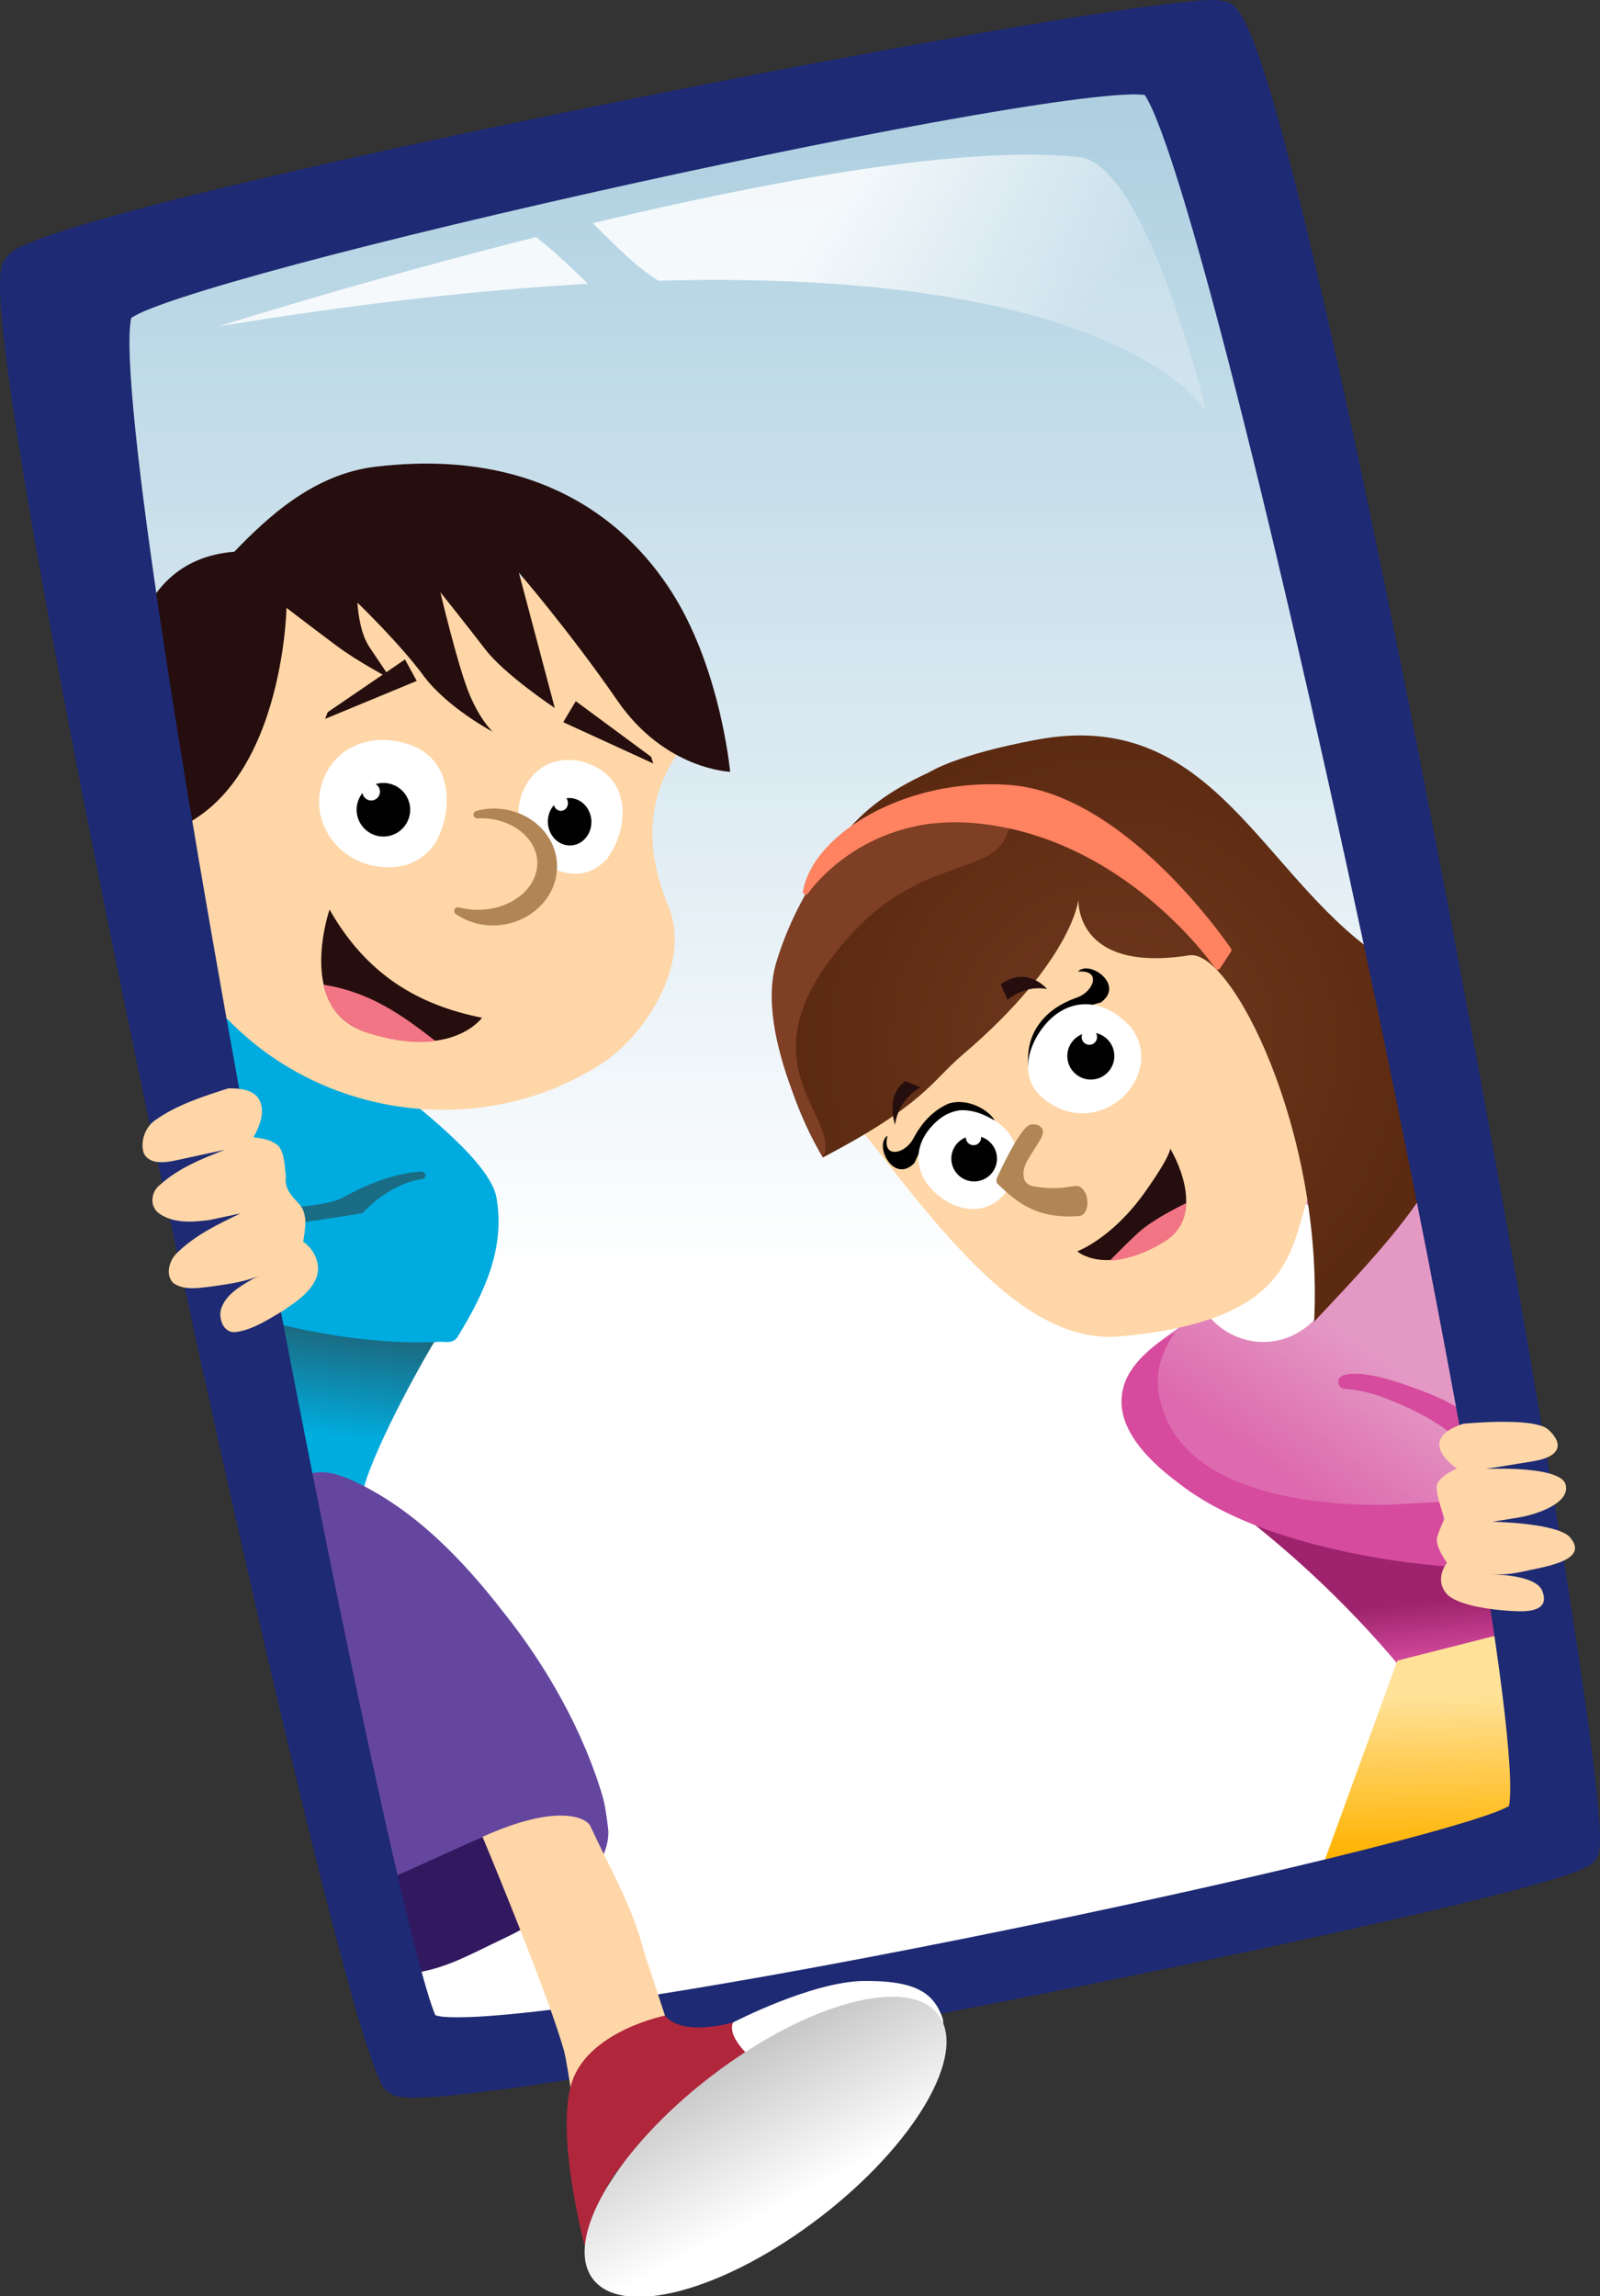 <svg xmlns="http://www.w3.org/2000/svg" xmlns:xlink="http://www.w3.org/1999/xlink" width="278.829" height="400" viewBox="0 0 278.829 400"><rect x="0" y="0" width="278.829" height="400" fill="#333333" stroke="none"/><defs><linearGradient xlink:href="#a" id="j" x1="145.608" y1="190.664" x2="145.608" y2="306.977" gradientUnits="userSpaceOnUse"/><linearGradient id="a"><stop offset="0" stop-color="#aed0e1"/><stop offset="1" stop-color="#fff"/></linearGradient><linearGradient xlink:href="#b" id="k" x1="98.22" y1="323.476" x2="99.658" y2="312.83" gradientUnits="userSpaceOnUse"/><linearGradient id="b"><stop offset="0" stop-color="#00addf"/><stop offset="1" stop-color="#1c687e"/></linearGradient><linearGradient xlink:href="#c" id="l" x1="197.382" y1="300.51" x2="196.909" y2="295.429" gradientUnits="userSpaceOnUse" gradientTransform="matrix(1.126 0 0 1.126 -25.035 -33.043)"/><linearGradient id="c"><stop offset="0" stop-color="#d74da0"/><stop offset="1" stop-color="#9e236c"/></linearGradient><linearGradient xlink:href="#d" id="m" x1="189.363" y1="285.706" x2="196.551" y2="275.33" gradientUnits="userSpaceOnUse" gradientTransform="matrix(1.126 0 0 1.126 -25.035 -33.043)"/><linearGradient id="d"><stop offset="0" stop-color="#dd6aae"/><stop offset="1" stop-color="#e499c5"/></linearGradient><linearGradient xlink:href="#e" id="n" x1="202.84" y1="315.98" x2="202.614" y2="302.984" gradientUnits="userSpaceOnUse" gradientTransform="matrix(1.126 0 0 1.126 -25.035 -33.043)"/><linearGradient id="e"><stop offset="0" stop-color="#ffb300"/><stop offset="1" stop-color="#ffe197"/></linearGradient><radialGradient xlink:href="#f" id="o" gradientUnits="userSpaceOnUse" gradientTransform="rotate(-12.177 227.78 297.278)" cx="185.058" cy="238.807" r="26.426"/><radialGradient id="f" cx="185.058" cy="238.807" r="26.426" gradientTransform="rotate(-12.177 227.78 297.278)" gradientUnits="userSpaceOnUse"><stop offset="0" stop-color="#6F391F"/><stop offset=".994" stop-color="#5C2A11"/></radialGradient><linearGradient xlink:href="#g" id="p" x1="140.326" y1="399.979" x2="132.499" y2="385.247" gradientUnits="userSpaceOnUse"/><linearGradient id="g"><stop offset="0" stop-color="#fff"/><stop offset="1" stop-color="#c3c3c3"/></linearGradient><linearGradient y2="225.897" x2="165.063" y1="206.294" x1="147.008" gradientTransform="rotate(-12.17 181.32 354) scale(1.054)" gradientUnits="userSpaceOnUse" id="q" xlink:href="#h"/><linearGradient id="h" gradientUnits="userSpaceOnUse" x1="147.008" y1="206.294" x2="165.063" y2="225.897" gradientTransform="rotate(-12.177 227.78 297.278)"><stop offset="0" stop-color="#FFF"/><stop offset="1" stop-color="#FFF" stop-opacity=".28"/></linearGradient><linearGradient xlink:href="#i" id="r" gradientUnits="userSpaceOnUse" gradientTransform="rotate(-12.17 181.32 354) scale(1.054)" x1="170.595" y1="184.569" x2="188.65" y2="204.172"/><linearGradient id="i" gradientUnits="userSpaceOnUse" x1="170.595" y1="184.569" x2="188.65" y2="204.172" gradientTransform="rotate(-12.177 227.78 297.278)"><stop offset="0" stop-color="#FFF"/><stop offset="1" stop-color="#FFF" stop-opacity=".28"/></linearGradient></defs><path d="M105.107 383.314c-.998-.436-1.262-1.01-2.444-5.3-6.21-22.543-21.845-104.005-27.234-141.887-2.212-15.548-2.902-25.523-1.84-26.586 4.17-4.168 85.306-22.592 100.875-22.906l3.414-.07.758 1.364c2.902 5.213 10.225 32.797 18.05 67.99 13.1 58.92 20.68 103.256 18.094 105.842-.786.786-3.506 1.695-11.19 3.74-22.492 5.98-64.706 14.47-85.228 17.135-6.185.803-12.26 1.114-13.257.68z" fill="url(#j)" transform="translate(-107.103 -309.905) scale(1.734)"/><path d="M67.57 188.56c-15.082-7.48-12.755-10.792-32.597-11.242 5.905 26.89 16.986 55.464 17.2 83.677 2.014-.643 3.99-1.286 5.806-1.978.94-.352 5.595.73 5.522-.233 1.78-7.196 6.933-17.82 10.635-23.767 1.682-2.643 4.3-.003 5.655-2.22 4.58-7.514 8.28-15.26 6.73-24.16-1.052-6.036-12.74-15.036-18.95-20.078z" fill="#00abdf"/><path d="M105.413 313.54s-7.59.542-17.774-2.383c-10.183-2.924 4.982 15.527 4.982 15.527l5.677 1.54c1.447-4.936 6.47-13.69 7.113-14.683z" fill="url(#k)" transform="translate(-107.103 -309.905) scale(1.734)"/><path d="M73.496 204.097s-1.443-.014-3.836.538c-2.394.552-5.786 1.672-9.82 3.935-1.032.576-2.898 1.01-4.467 1.26-1.56.248-2.818.334-2.83.335l-3.577.162a.65.65 0 0 0-.61.766l.326 1.788a.65.65 0 0 0 .738.53c4.5-.684 9.1-1.28 13.56-2.063a.65.65 0 0 0 .358-.193c5.082-5.324 10.206-5.76 10.206-5.76a.65.65 0 0 0-.048-1.297z" fill="#1a6c84"/><g transform="matrix(1.875 0 0 1.875 -125.652 -282.132)"><path d="M177.404 287.62s13.467 8.256 23.973 23.244c3.828 5.462 9.12 2.65 9.12 2.65l-4.727-21.975-16.304-4.254z" fill="url(#l)"/><path d="M186.214 263.895s-3.832 5.21-8.525 9.08c-2.643 2.177-9.17 5.215-5.06 11 1.982 2.79 5.22 5.73 11.934 8.476 2.32.95 21.394 3.578 21.394 3.578l-7.834-42.325-9.778-1.13s-.067 7.638-2.132 11.322z" fill="url(#m)"/><path d="M193.013 278.1c-.4-.007-.69.027-.897.072-.206.044-.386.13-.386.13a.64.64 0 0 0 .248 1.198c1.902.168 3.036.507 5.427 1.543 3.653 1.585 5.514 3.513 5.514 3.513a.64.64 0 0 0 1.05-.68l-.78-1.94a.64.64 0 0 0-.068-.122s-.125-.163-.304-.31c-.18-.147-.454-.34-.885-.58-.862-.483-2.35-1.16-4.95-2.012-1.92-.63-3.17-.8-3.97-.813z" fill="#d64b9d"/><ellipse transform="matrix(1.046 0 0 1.423 -197.838 -158.933)" cx="365.448" cy="300.055" rx="6.444" ry="4.989" color="#000" overflow="visible" fill="#fff" fill-rule="evenodd"/><path d="M176.24 274.242s-2.066 2.537-1.538 5.655c.53 3.117 2.496 6.564 8.424 8.645 5.928 2.08 13.07 1.715 13.07 1.715l4.742-.258.807 6.017s-16.557-.907-25.257-7.81c-6.81-5.074-7.07-9.964-.247-13.965z" fill="#d64b9d"/><path d="M206.574 302.29l-9.682 2.457-7.226 19.848 24.35-7.438z" fill="url(#n)"/></g><path d="M140.606 185.156c17.766 20.623 34.303 49.026 54.124 47.68 29.624-2.576 30.05-14.126 33.085-23.966 1.496-4.848 2.27-7.41 2.777-21.275.173-4.708-.643-9.774-2.307-14.777-6.533-19.602-26.16-38.277-51.093-30.92-31.292 9.233-40.143 19.513-36.586 43.258z" fill="#ffd6a7"/><path d="M198.213 244.844c-1.01-1.212-2.23-2.464-3.704-3.773-9.078-7-13.2-19.65-27.17-17.034-6.7 1.247-8.732 2.624-8.966 2.732-6.52 3-8.378 6.387-11.44 13.42-3.586 8.232 2.757 18.318 2.757 18.318 8.408-4.402 8.95-6.274 11.516-8.458 9.082-7.734 9.58-12.817 9.58-12.817s-.35 6.1 9.153 4.595c3.464-.55 11.098 14.528 10.304 30.23 6.253-6.625 11.2-11.914 11.693-17.5-1.982-2.912-3.322-6.224-3.724-9.71z" fill="url(#o)" transform="matrix(2.111 0 0 2.111 -172.592 -344.087)"/><path d="M143.434 201.67s-12.08-20.932-8.17-33.964c3.913-13.037 11.765-21.456 11.765-21.456l5.623-1.212 13.425-2.056s13.68-6.737 9.076 3.084c-2.84 6.057-14.734 3.77-26.352 16.197-21.177 22.64-1.938 31.938-5.368 39.408z" fill="#7e3f24"/><path d="M187.727 217.977s5.955-2.157 11.674-10.14c4.612-6.45 4.538-7.748 4.538-7.748s7.003 11.385-1.237 16.265c-10.107 5.98-14.973 1.622-14.973 1.622z" fill="#260e0e"/><path d="M206.727 209.563c-1.355.66-5.83 2.897-8.238 5.057-1.363 1.22-4.297 4.168-5.066 4.948 2.356-.08 5.438-.852 9.315-3.146 2.946-1.745 3.922-4.267 3.987-6.86z" fill="#f27585"/><path d="M175.675 136.716c-9.05-.596-17.52 1.556-23.96 5.085-6.442 3.53-10.894 8.432-11.79 13.468a.496.496 0 0 0 .9.362s9.61-14.284 29.684-12.184c25.97 2.72 41.274 25.247 41.274 25.247a.496.496 0 0 0 .82-.004l1.914-2.904a.496.496 0 0 0 0-.548s-4.54-6.777-11.644-13.723c-7.105-6.946-16.79-14.112-27.2-14.8z" fill="#ff8261"/><g transform="matrix(2.542 0 0 2.542 -237.46 -455.494)" fill-rule="evenodd"><path d="M154.013 257.324c.053-.126.125-.24.246-.31-.404 1.583 1.17 1.297 1.752.22.602-1.11 1.32-1.913 2.406-2.41 1.342-.452 2.852.474 3.192 1.16-1.065-.307-2.04-1.087-3.047-.493-.597.354-1.062.8-1.395 1.326-.063.078-.126.138-.182.22-.023.043-.05.094-.07.138-.426.805-.42.885-.81 1.712-1.29 1.3-2.47-.68-2.093-1.563z"/><path d="M157.56 260.953c-1.424-1.264-1.595-3.08-.327-4.523 1.226-1.396 2.596-1.48 4.274-.513 1.75 1.008 2.007 2.83 1.316 4.244-1.157 2.36-3.512 2.348-5.264.793z" clip-rule="evenodd" fill="#fff"/><circle cx="160.198" cy="258.584" r="1.565" clip-rule="evenodd" fill="#010101"/><circle cx="160.197" cy="258.584" r=".556" clip-rule="evenodd" fill="#010101"/><circle cx="160.182" cy="257.334" r=".469" transform="matrix(1.117 0 0 1.117 -18.77 -30.3)" clip-rule="evenodd" fill="#fff"/><path d="M155.49 253.274l1.05.43s-1.5.675-1.763 2.567c0 0-.717-2.025.713-2.996z" clip-rule="evenodd" fill="#260e0e"/></g><path d="M179.927 195.857c-.814.008-1.47.862-2.007 1.612-1.642 2.295-3.685 6.562-4.172 7.733-.136.33-.155.77.102 1.017 3.668 3.547 7.045 6.09 14.09 5.623 1.83-.12 1.84-3.012 1.118-4.17-1.485-2.39-1.944.092-8.798-.983-1.085-.17-1.713-.807-1.83-1.487-.395-2.277.984-3.476 2.87-6.697.14-.24.75-1.35.278-1.952-.415-.53-.853-.706-1.65-.697z" fill="#b18554"/><path d="M188.732 168.756c-.338.086-.654.222-.873.5 4.132-.402 2.805 3.443-.126 4.488-3.018 1.083-5.316 2.58-6.984 5.113-1.427 2.182-1.808 4.783-1.496 7.358.06.492.25.904.374 1.372-.36-2.796.86-5.808 2.743-8.106 1.12-1.363 2.415-2.36 3.867-2.992.22-.13.396-.264.624-.374.118-.04.256-.09.375-.125 2.187-.758 2.385-.714 4.614-1.373 3.764-2.737-.757-6.466-3.118-5.86z" fill-rule="evenodd"/><g fill-rule="evenodd"><path d="M194.107 183.826c0 2.264-1.835 4.1-4.1 4.1-2.263 0-4.098-1.836-4.098-4.1 0-2.264 1.834-4.1 4.098-4.1s4.1 1.836 4.1 4.1z" fill="#010101"/><path d="M191.776 183.824c0 .975-.79 1.765-1.766 1.765-.975 0-1.766-.79-1.766-1.766 0-.975.79-1.766 1.766-1.766.975 0 1.766.79 1.766 1.766z" fill="#010101"/><path d="M190.096 179.223c.722.19 1.145.93.957 1.65-.193.713-.928 1.142-1.65.948-.715-.192-1.14-.927-.95-1.65.192-.71.93-1.14 1.643-.947z" clip-rule="evenodd" fill="#fff"/><path d="M175.578 174.126s3.118-2.653 6.854-1.857c0 0-3.418-4.116-8-.804l1.146 2.66z" clip-rule="evenodd" fill="#260e0e"/></g><g clip-rule="evenodd" fill-rule="evenodd"><path d="M181.816 191.36c-4.225-3.47-2.84-9.017.172-12.694 3.432-4.188 8.792-5.35 13.923-.892 4.1 3.564 3.596 8.83.732 12.3-3.246 3.948-9.483 5.666-14.826 1.286z" fill="#fff"/><g transform="matrix(2.175 0 0 2.175 -179.325 -363.708)"><circle cx="169.849" cy="251.8" r="1.885" fill="#010101"/><circle cx="169.85" cy="251.799" r=".812" fill="#010101"/><path d="M169.89 249.683c.332.088.526.427.44.758-.09.33-.427.527-.76.438-.328-.09-.524-.427-.436-.76.09-.326.428-.524.755-.435z" fill="#fff"/></g><path d="M175.582 174.13s3.118-2.652 6.854-1.856c0 0-3.42-4.115-8-.803l1.146 2.66z" fill="#260e0e"/></g><g fill="#65469f"><path d="M82.825 320.09c-11.47 5.357-17.692 7.77-21.697 9.553.264 1.127.526 2.248.786 3.372 1.41 1.083 2.708 2.245 3.752 3.545 1.758 2.185 2.87 4.775 3.485 7.55 7.986-.795 11-2.81 19.22-6.72 10.058-4.79 17.44-13.57 16.894-17.836 0 0-2.774-8.644-22.44.536z" fill="#32185f"/><path d="M105.114 313.277c-3.317-11.51-9.95-23.214-17.428-32.49-7.125-9.197-15.496-17.857-25.952-22.742-2.474-1.158-5.235-2.13-7.922-1.254-3.185 1.045-6.375 2.083-9.56 3.124 14.683 48.7 14.078 59.514 16.597 70.346 2.07-.955 4.192-1.815 6.277-2.696 6.266-2.654 12.393-5.63 18.65-8.292 3.275-1.392 14.846-5.71 17.442-.316-.102.522-.258 1.02-.5 1.503-.38.76-.828 1.496-1.317 2.203l1.067 4.676c2.14-2.577 3.642-5.466 3.542-8.417-.004-.126-.427-4-.898-5.646z"/></g><g><path d="M123.843 125.432s-16.48 10.53-7.432 32.236c4.4 10.55-4.555 22.913-11.01 27.235-22.593 15.144-55.355 9.582-71.474-14.466-2.65-3.953-4.643-8.737-5.87-13.927-4.808-20.31 2.13-46.8 27.462-53.734 31.804-8.704 58.76.36 68.325 22.656z" fill="#ffd6a7"/><g clip-rule="evenodd" fill-rule="evenodd"><path d="M57.34 133.798c2.096-3.355 6.068-5.2 10.29-4.872 4.87.385 9.068 2.784 10.03 8.19.575 3.256-.123 6.717-1.765 9.728-2.152 2.99-4.8 4.132-7.795 4.227-9.472.292-15.722-9.346-10.76-17.272z" fill="#fff"/><path d="M71.02 143.075c-1.117 2.33-3.905 3.308-6.23 2.188-2.32-1.12-3.303-3.91-2.183-6.233 1.12-2.323 3.908-3.297 6.233-2.183 2.322 1.12 3.298 3.908 2.18 6.228z" fill="#010101"/><path d="M68.608 141.915c-.477.995-1.665 1.408-2.66.93-.988-.477-1.404-1.663-.925-2.653.473-.994 1.66-1.408 2.652-.935.992.48 1.408 1.668.933 2.658z" fill="#010101"/><path d="M66.07 138.575c-.376.76-1.292 1.083-2.055.714-.76-.368-1.083-1.29-.714-2.052.367-.764 1.282-1.082 2.05-.716.76.366 1.084 1.283.72 2.053z" fill="#fff"/></g><g fill-rule="evenodd"><path d="M99.018 132.373c-2.475.004-4.796 1.032-6.393 2.98-2.033 2.477-2.615 5.454-2.113 8.235 2.102 0 3.846 2.376 3.846 5.31 0 .367-.057.738-.108 1.083 1.308 1.058 2.9 1.825 4.714 2.114 2.412.385 4.7-.217 6.826-2.492 1.716-2.37 2.738-5.252 2.71-8.18-.05-4.862-3.08-7.633-6.936-8.724-.835-.236-1.72-.326-2.546-.325z" fill="#fff"/><path d="M102.37 145.562c-1.206 1.856-3.568 2.273-5.29.935-1.71-1.33-2.122-3.914-.915-5.77 1.205-1.848 3.574-2.268 5.29-.932 1.714 1.34 2.123 3.918.916 5.767z" clip-rule="evenodd" fill="#010101"/><path d="M100.593 144.18c-.518.788-1.525.967-2.26.39-.73-.564-.905-1.667-.39-2.452.516-.792 1.526-.966 2.255-.4.73.57.908 1.67.395 2.463z" clip-rule="evenodd" fill="#010101"/><path d="M98.752 140.687c-.4.607-1.178.742-1.74.306-.564-.44-.697-1.29-.302-1.903.396-.607 1.173-.742 1.738-.304.564.443.7 1.286.304 1.9z" clip-rule="evenodd" fill="#fff"/></g><path d="M85.483 140.86c-.873.04-1.683.186-2.475.402a.66.66 0 0 0 .21 1.297c5.604-.274 10.2 3.183 10.413 7.5.207 4.312-4.05 8.132-9.664 8.408-1.41.068-2.748-.064-3.958-.41a.66.66 0 0 0-.552 1.185c1.96 1.315 4.38 2.08 7.01 1.954a.66.66 0 0 0 .003 0c6.058-.297 10.866-5.077 10.594-10.714a.66.66 0 0 0 0-.004c-.277-5.638-5.518-9.912-11.58-9.62z" fill="#b18554"/><path d="M24.963 145.946c1.902-2.935-.388-7.188-1.975-10.306-2.833-16.19-1.11-38.026 17.847-39.532C46.647 90.086 54.638 82.59 65.43 81.3c36.314-4.335 50.25 18.358 54.372 26.718 6.172 12.5 7.438 26.423 7.438 26.423s-11.35-.367-19.626-12.366C99.34 110.068 90.42 99.74 90.42 99.74l6.26 23.59s-8.735-5.814-12.1-10.2c-3.364-4.39-7.84-9.966-7.84-9.966s2.987 12.623 4.95 17.48c1.97 4.852 4.176 6.825 4.176 6.825s-7.965-4.207-12.086-9.798c-4.12-5.588-11.49-12.694-11.49-12.694s.196 4.925 2.08 7.73c1.882 2.802 3.768 5.602 3.768 5.602s-5.794-3.057-9.443-5.787c-3.653-2.727-8.768-6.635-8.768-6.635s-.655 36.613-24.964 40.058zM84 177.287c-11.018-2.2-20.075-7.414-26.57-18.848 0 0-5.974 17.302 6.307 21.33C78.8 184.707 84 177.287 84 177.287z" fill="#260e0e"/><path d="M56.38 171.536c.383 1.737 1.09 3.394 2.22 4.822.196.248.426.472.65.704.054.052.108.112.163.163.44.412.89.79 1.354 1.137.01.01.043-.008.054 0 .843.575 1.793 1.09 2.927 1.463 5.145 1.687 9.107 1.926 12.136 1.517-5.882-4.585-11.433-8.533-19.504-9.806z" fill="#f27585"/><path fill="#260e0e" d="M56.662 125.223l.45-1.17 13.464-9.18 2.05 3.74M113.86 133.002l-.41-1.182-13.11-9.68-2.187 3.662"/></g><g><path d="M213.145.147c-1.392-.25-2.74-.142-4.842.027-2.103.17-4.778.476-7.97.9-6.388.85-14.84 2.178-24.68 3.855-19.68 3.35-44.893 8.097-69.97 13.17-25.077 5.076-50.007 10.48-69.136 15.154-9.565 2.338-17.673 4.492-23.67 6.35-2.998.93-5.465 1.78-7.375 2.573-1.908.794-3.175 1.165-4.42 2.726-.99 1.245-.917 2.072-1.008 3.092-.09 1.02-.092 2.196-.034 3.61.117 2.826.49 6.566 1.077 11.16 1.173 9.19 3.215 21.76 5.878 36.615 5.328 29.71 13.133 68.53 21.38 107.218 8.25 38.69 16.937 77.244 24.033 106.426 3.548 14.59 6.697 26.834 9.204 35.613 1.253 4.39 2.34 7.905 3.264 10.47.46 1.282.876 2.32 1.29 3.173.414.85.396 1.52 1.927 2.417.98.577 1.6.574 2.353.644.754.07 1.593.083 2.574.058 1.962-.05 4.478-.25 7.534-.582 6.114-.662 14.357-1.842 24.046-3.396 19.378-3.11 44.522-7.713 69.587-12.63 25.064-4.92 50.038-10.15 69.072-14.514 9.515-2.183 17.545-4.145 23.39-5.757 2.923-.807 5.295-1.522 7.085-2.155.894-.316 1.64-.608 2.285-.914.645-.305 1.155-.433 1.913-1.353.664-.805.67-1.28.752-1.72.082-.44.11-.852.13-1.31.036-.92.004-2.017-.08-3.367-.164-2.7-.54-6.377-1.103-10.944-1.127-9.135-3-21.81-5.41-36.863-4.825-30.102-11.812-69.692-19.3-109.175-7.486-39.483-15.474-78.848-22.308-108.518-3.416-14.835-6.54-27.24-9.193-36.08-1.325-4.42-2.524-7.938-3.636-10.514-.556-1.288-1.08-2.338-1.68-3.227-.6-.89-1.168-1.91-2.96-2.233zm-16.36 16.308c1.72-.056 2.986.1 3.083.13-.927-.275-.62-.397-.325.04.293.436.734 1.245 1.222 2.323.976 2.154 2.184 5.398 3.532 9.5 2.696 8.208 5.986 19.88 9.603 33.826 7.235 27.893 15.79 64.92 23.72 102.064 7.932 37.145 15.243 74.42 19.996 102.813 2.377 14.196 4.114 26.18 4.968 34.753.426 4.287.63 7.73.596 10.078-.018 1.175-.103 2.082-.2 2.584-.097.503-.405.466.335-.122.044-.034-1.14.636-2.827 1.264-1.69.628-3.997 1.375-6.796 2.204-5.6 1.66-13.18 3.652-22.055 5.818-17.748 4.33-40.675 9.364-63.525 13.94-22.85 4.577-45.636 8.7-63.072 11.206-8.718 1.253-16.11 2.1-21.428 2.404-2.66.152-4.81.16-6.254.044-1.216-.1-1.695-.446-1.44-.13.132.13.002-.013-.216-.554-.26-.643-.593-1.598-.97-2.8-.75-2.406-1.68-5.81-2.748-10.03-2.134-8.44-4.816-20.162-7.812-34.05-5.992-27.774-13.25-64.23-20.02-100.698-6.768-36.47-13.045-72.96-17.066-100.79-2.01-13.916-3.456-25.675-4.118-34.12-.33-4.223-.463-7.63-.386-9.973.04-1.172.137-2.083.244-2.614.026-.13.05-.137.08-.21.188-.116.934-.598 2.317-1.182 1.546-.65 3.66-1.424 6.224-2.27 5.13-1.695 12.073-3.703 20.202-5.876 16.26-4.346 37.286-9.363 58.412-14.016 21.125-4.653 42.358-8.94 59.032-11.835 8.336-1.446 15.537-2.544 20.974-3.162 2.718-.308 4.998-.498 6.718-.555z" fill="#1e2a73"/></g><path d="M102.843 318.01c3.657 7.908 7.18 13.896 8.972 20.545 1.366 5.064 9.14 25.866 7.23 27.128-2.448 1.626-11.88 6.683-15.39 7.442-1.048.224-1.745.363-1.857.383l-.935.186-.126-.945c-.016-.13-1.748-13.025-2.474-15.608-2.46-8.736-11.236-30.12-14.175-37.18 12.75-5.732 17.845-3.467 18.755-1.953z" fill="#ffd6a7"/><g><path d="M99.585 362.94c2.786-9.16 16.333-11.837 16.333-11.837s2.16 3.802 12.31 1.084c5.817-1.553 12.205 1.63 5.99 4.615-6.798 3.268-13.358 8.334-19.014 14.066-4.333 4.385-6.61 5.15-9.097 9.49-2.484 4.333-4.225 10.842-4.225 10.842s-5.082-19.1-2.297-28.26z" fill="#b0263b"/><path d="M127.73 352.312s13.79-7.176 22.895-7.24c9.1-.07 12.105 2.18 13.616 6.427 1.506 4.248-10.62 17.976-15.576 17.083-4.955-.89-23.028-10.964-20.935-16.27z" fill="#fff"/><path d="M142.15 402.174c-9.582 7.346-19.785 10.113-22.794 6.188-3.01-3.928 2.317-13.06 11.9-20.404 9.58-7.34 19.783-10.11 22.79-6.182 3.01 3.927-2.316 13.058-11.896 20.398z" fill="url(#p)" transform="matrix(1.734 0 0 1.734 -103.626 -311.088)"/></g><g fill="#ffd6a7"><path d="M39.782 189.59c-4.434 1.42-8.993 2.863-12.818 5.595-1.71 1.25-2.57 3.71-1.9 5.73 1.004 1.95 3.6 1.63 5.408 1.253l8.705-1.878c-3.993 1.556-8.112 3.208-11.322 6.128-1.57 1.204-1.836 3.737-.13 4.96 2.522 1.78 5.854 1.53 8.757 1.145 1.82-.362 3.63-.78 5.447-1.16-3.957 1.888-8.03 3.847-11.166 6.98-1.29 1.286-1.992 3.76-.553 5.175 1.985 1.362 4.573.81 6.812.563 3.066-.44 6.19-.844 9-2.24.443-.2-1.68.74-2.218 1.086-2.14 1.246-4.572 2.695-5.315 5.218-.416 1.745.568 4.234 2.714 3.88 2.973-.448 5.553-2.19 8.1-3.686 2.31-1.58 4.94-3.25 5.928-6.007.668-2.272-.5-4.735-2.396-6.03.35-2.207.917-4.886-.805-6.69-1.34-1.384-2.516-2.727-2.206-4.775-.247-1.73-.175-3.68-1.23-5.153-1.17-1.12-2.87-1.403-4.417-1.56 1.128-2.063 2.285-4.883.715-7.01-1.253-1.422-3.345-1.547-5.11-1.52z"/></g><g fill="#ffd6a7"><path d="M254.973 248.016s12.252-1.24 14.79.974c2.55 2.226 2.62 4.712-2.628 5.563l-8.198 1.33s13.017-.648 13.903 2.73c.886 3.375-5.534 5.302-8.158 5.726l-4.587.742s11.47.187 13.57 2.786c2.102 2.587-.006 4.104-5.203 5.24-5.483 1.2-5.295 1.14-8.9 1.15 0 0 8.054-.134 9.22 2.9 1.165 3.037-1.436 3.61-4.477 3.51-3.045-.088-10.397-.804-12.29-3.136-2.1-2.59.156-5.305.156-5.305s-2.15-2.88-1.73-4.414c.427-1.533 1.318-3.29 1.318-3.29s-1.44-3.728-1.393-5.5c.048-1.762 3.518-3.208 3.518-3.208s-7.532-4.937 1.09-7.8z"/></g><path d="M115.627 202.543c-17.575 4.422-31.87 8.962-31.87 8.962 14.296-2.35 26.566-3.682 37.108-4.277-1.702-1.62-3.377-3.28-5.238-4.685z" opacity=".85" fill="url(#q)" transform="translate(-107.103 -309.905) scale(1.734)"/><path d="M170.243 194.513c-11.49-1.26-31.202 2.392-48.907 6.628 2.115 2.065 4.196 4.292 6.6 5.785 47-1.283 55.072 13.215 55.072 13.215s-5.924-24.877-12.765-25.627z" opacity=".85" fill="url(#r)" transform="translate(-107.103 -309.905) scale(1.734)"/></svg>